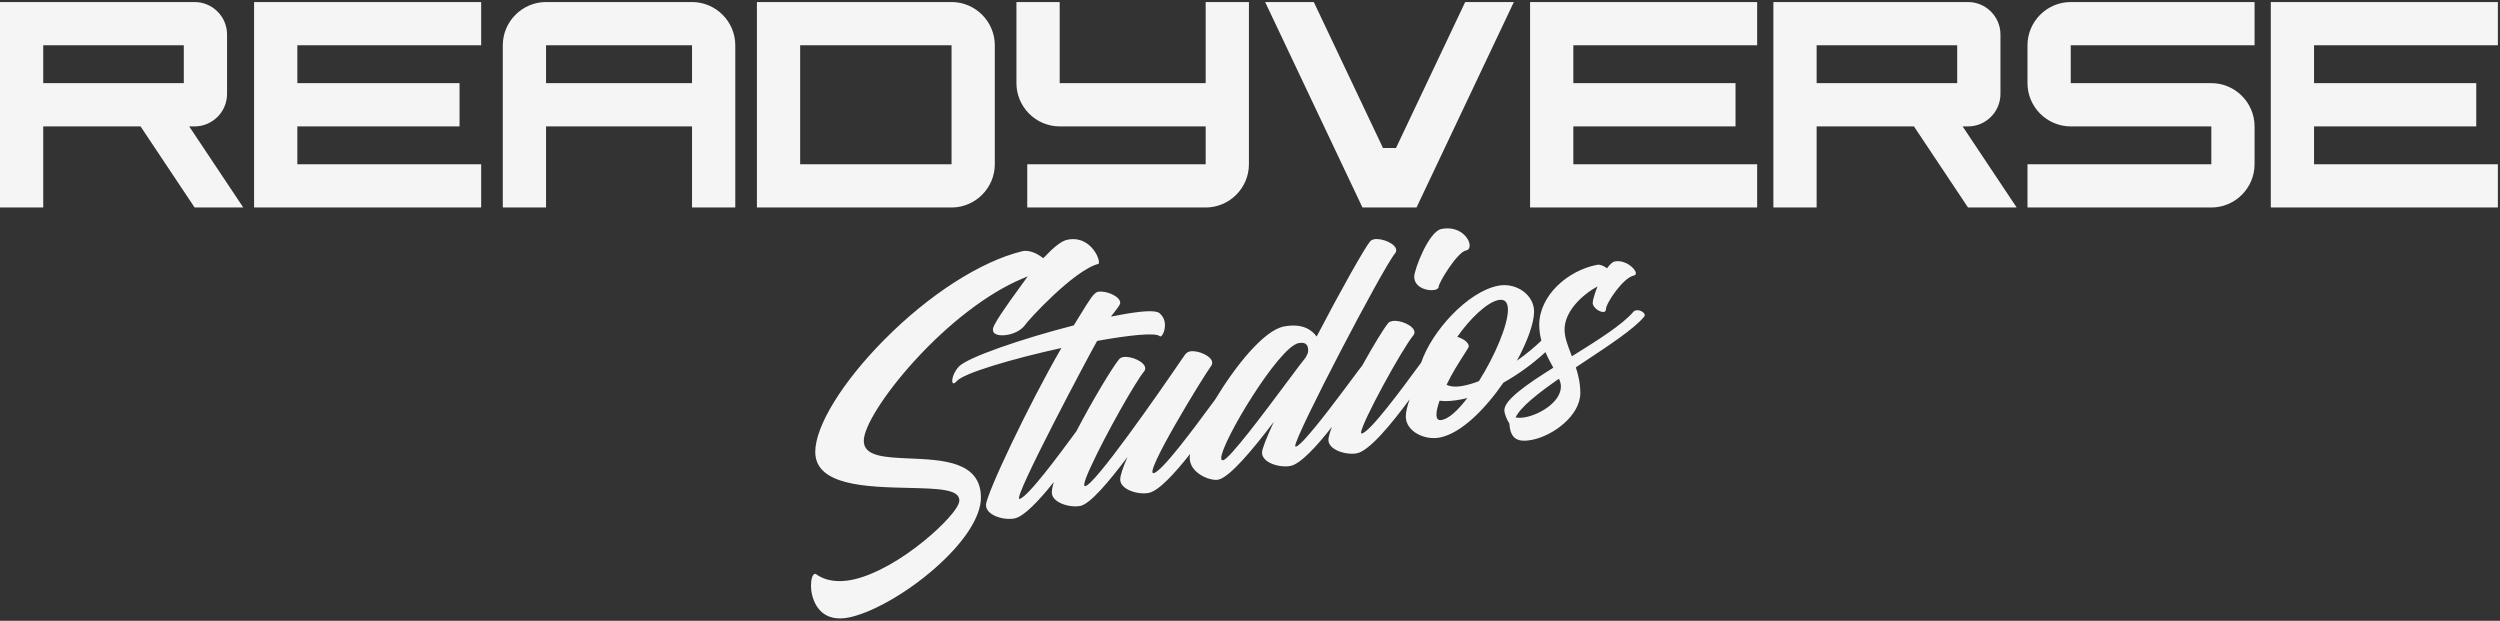 <svg width="741" height="184" viewBox="0 0 741 184" fill="none" xmlns="http://www.w3.org/2000/svg">
<rect x="0" y="0" width="741" height="184" fill="#333333" stroke="none"/>
<path fill-rule="evenodd" clip-rule="evenodd" d="M301.271 0.605V24.644C301.271 31.695 307.041 37.464 314.092 37.464H357.361V48.682H304.477V61.502H357.361C364.412 61.502 370.181 55.733 370.181 48.682V0.605H357.361V24.644H314.092V0.605H301.271ZM-0.008 0.605H57.684C62.972 0.605 67.299 4.932 67.299 10.221V27.849C67.299 33.137 62.972 37.464 57.684 37.464H56.081L72.107 61.502H57.684L41.658 37.464H12.813V61.502H-0.008V0.605ZM12.813 24.644H54.479V13.426H12.813V24.644ZM583.32 0.605H525.628V61.502H538.449V37.464H567.295L583.32 61.502H597.743L581.718 37.464H583.32C588.609 37.464 592.935 33.137 592.935 27.849V10.221C592.935 4.932 588.609 0.605 583.32 0.605ZM580.115 24.644H538.449V13.426H580.115V24.644ZM149.029 13.426C149.029 6.375 154.798 0.605 161.85 0.605H205.118C212.17 0.605 217.939 6.375 217.939 13.426V37.464V61.502H205.118V37.464H161.85V61.502H149.029V37.464V13.426ZM161.85 13.426H205.118V24.644H161.85V13.426ZM237.169 0.605H224.349V13.426V48.682V61.502H237.169H282.041C289.092 61.502 294.861 55.733 294.861 48.682V13.426C294.861 6.375 289.092 0.605 282.041 0.605H237.169ZM237.169 48.682H282.041V13.426H237.169V48.682ZM389.412 0.605H374.989L403.835 61.502H405.437H418.258H419.86L448.706 0.605H434.283L413.77 43.874H409.924L389.412 0.605ZM613.768 0.605C606.717 0.605 600.948 6.375 600.948 13.426V24.644C600.948 31.695 606.717 37.464 613.768 37.464H655.435V48.682H600.948V61.502H655.435C662.486 61.502 668.255 55.733 668.255 48.682V37.464C668.255 30.413 662.486 24.644 655.435 24.644H613.768V13.426H668.255V0.605H613.768ZM75.312 13.426V48.682V61.502H88.132H142.619V48.682H88.132V37.464H136.209V24.644H88.132V13.426H142.619V0.605H88.132H75.312V13.426ZM453.514 48.682V13.426V0.605H466.334H520.821V13.426H466.334V24.644H514.41V37.464H466.334V48.682H520.821V61.502H466.334H453.514V48.682ZM673.063 13.426V48.682V61.502H685.883H740.37V48.682H685.883V37.464H733.96V24.644H685.883V13.426H740.37V0.605H685.883H673.063V13.426ZM416.676 123.428C416.676 122.167 417.106 120.394 417.813 118.362C412.417 125.679 405.872 133.654 402.163 134.36C398.994 134.963 393.74 133.378 393.74 130.375C393.74 129.594 394.129 128.243 394.794 126.511C390.236 132.322 385.453 137.54 382.485 138.105C379.316 138.707 374.062 137.206 374.062 134.12C374.062 133.119 375.397 129.697 377.565 125.028C371.226 133.407 364.388 141.549 361.052 142.184C358.717 142.628 352.629 140.284 352.629 135.697C352.629 135.36 352.67 134.97 352.748 134.534C348.19 140.336 343.417 145.538 340.454 146.102C337.285 146.705 332.031 145.12 332.031 142.118C332.031 140.949 332.865 138.456 334.199 135.45C328.611 142.852 323.107 149.404 320.188 149.961C317.019 150.563 311.765 148.978 311.765 145.976C311.765 145.192 311.973 144.139 312.347 142.881C307.984 148.362 303.503 153.132 300.673 153.671C297.504 154.273 292.25 152.772 292.25 149.686C292.25 146.6 304.926 119.834 314.6 103.147C300.256 106.292 285.578 110.586 283.576 112.97C283.243 113.368 282.909 113.597 282.742 113.63C282.409 113.694 282.242 113.39 282.242 112.889C282.242 111.972 282.742 110.376 284.077 108.786C286.412 106.007 303.091 100.33 318.27 96.442C318.943 95.355 319.546 94.372 320.09 93.486L320.092 93.483L320.096 93.476L320.097 93.475L320.097 93.475C323.049 88.664 324.245 86.714 325.442 86.487C327.777 86.043 332.031 87.819 332.031 89.737C332.031 90.266 331.505 90.948 330.33 92.475L330.328 92.477L330.327 92.478L330.325 92.48C330.02 92.876 329.672 93.327 329.279 93.848L331.863 93.356C337.952 92.199 342.455 91.841 343.623 92.788C344.873 93.802 345.29 95.139 345.291 96.389C345.29 98.141 344.54 99.617 343.956 99.727C343.873 99.743 343.789 99.676 343.706 99.609C342.372 98.527 334.616 99.337 325.192 101.046C323.524 103.865 299.839 148.324 302.174 147.878C304.621 147.412 314.082 134.569 319.032 127.83C323.941 118.402 329.85 108.684 331.697 106.486C331.947 106.188 332.364 105.942 332.865 105.846C335.2 105.402 339.453 107.261 339.453 109.179C339.453 109.429 339.37 109.779 339.12 110.078C336.534 113.156 327.527 129.133 323.441 138.084C322.857 139.279 320.522 144.311 321.689 144.089C324.608 143.536 342.872 117.372 350.712 105.872C350.726 105.851 350.741 105.83 350.755 105.809C350.78 105.774 350.804 105.74 350.827 105.706L350.831 105.7L350.832 105.699C351.423 104.844 351.774 104.335 352.713 104.156C355.048 103.712 359.302 105.571 359.302 107.49C359.302 107.823 359.218 108.173 358.968 108.472C356.382 112.05 338.786 140.837 341.955 140.234C344.44 139.762 354.154 126.58 359.037 119.954L359.037 119.954C359.454 119.389 359.835 118.871 360.174 118.414C366.215 108.402 374.633 97.898 380.567 96.769C386.155 95.707 388.99 97.918 390.241 99.767C397.33 86.157 404.502 73.45 406.087 71.564C406.337 71.266 406.754 71.02 407.255 70.923V70.921C409.59 70.477 413.843 72.253 413.843 74.171C413.843 74.421 413.759 74.771 413.509 75.07C409.923 79.34 383.903 129.078 383.903 132.164C383.903 132.831 385.154 131.844 386.488 130.421C390.416 126.23 396.97 117.423 400.822 112.246L400.832 112.233L400.832 112.232L400.834 112.231C402.291 110.272 403.36 108.835 403.75 108.37C407.022 102.47 410.161 97.315 411.503 95.718C411.754 95.419 412.17 95.257 412.671 95.161C415.006 94.717 419.259 96.576 419.259 98.494C419.259 98.744 419.176 99.094 418.926 99.393C415.59 103.364 403.414 125.615 403.414 128.284C403.414 128.451 403.497 128.518 403.664 128.486C406.141 128.015 415.8 114.866 420.698 108.198L420.71 108.182V108.182C420.896 107.928 421.076 107.684 421.247 107.451C424.373 98.157 435.043 86.404 444.113 84.678C449.451 83.663 454.705 87.417 454.705 92.338C454.705 95.758 452.703 101.225 449.617 106.902C452.338 104.997 454.818 102.934 456.865 100.946C456.473 99.472 456.23 97.911 456.23 96.269C456.23 87.678 464.57 80.168 473.41 78.487C474.244 78.328 475.328 78.788 476.329 79.517C477.08 78.457 477.914 77.631 478.664 77.489C482.501 76.76 486.42 81.269 484.252 81.68C481.166 82.267 475.996 89.841 475.996 91.676C475.996 92.177 475.745 92.392 475.411 92.454C474.328 92.661 472.076 91.254 472.076 89.752C472.076 89.002 472.659 87.056 473.493 84.896C468.823 87.452 463.736 92.341 463.736 97.679C463.736 99.913 464.6 102.181 465.557 104.693C465.672 104.994 465.788 105.299 465.905 105.608L465.937 105.588C473.432 100.913 480.92 96.242 484.169 92.376C484.335 92.177 484.669 92.031 484.919 91.983V91.978C486.003 91.77 487.504 92.569 487.504 93.403C487.504 93.57 487.421 93.753 487.254 93.953C484.283 97.49 477.143 102.216 469.783 107.088L469.779 107.091L469.772 107.095C468.873 107.69 467.971 108.288 467.072 108.885C467.823 111.161 468.406 113.637 468.406 116.472C468.406 123.229 460.233 129.204 454.062 130.378C450.226 131.106 447.641 130.432 447.39 125.559C446.639 124.45 445.889 122.591 445.889 121.59C445.889 118.504 452.561 113.897 460.4 108.987C459.641 107.613 458.795 106.069 458.065 104.37C454.249 107.896 449.932 111.004 445.615 113.416C440.11 121.385 433.022 128.488 426.683 129.697C422.18 130.552 416.676 127.848 416.676 123.428ZM434.521 74.238C435.272 74.096 435.605 73.531 435.605 72.78C435.605 70.612 432.603 66.848 427.266 67.862C423.429 68.591 419.176 79.994 419.176 81.996C419.176 85.248 423.095 86.335 425.181 85.94C425.931 85.797 426.432 85.453 426.432 84.953C426.432 83.785 431.936 74.731 434.521 74.238ZM387.739 103.91C387.739 102.659 387.406 101.223 384.903 101.698C378.982 102.826 361.969 131.169 361.969 135.756C361.969 136.257 362.136 136.474 362.553 136.396C364.482 136.029 374.821 122.166 381.538 113.158L381.546 113.148C384.117 109.7 386.158 106.964 386.989 105.974C387.051 105.837 387.128 105.698 387.21 105.552C387.457 105.11 387.739 104.603 387.739 103.913V103.91ZM434.94 117.95C434.374 118.137 433.73 118.262 433.159 118.372L433.105 118.382C430.519 118.875 428.435 119.02 426.683 118.77C426.1 120.465 425.766 121.864 425.766 122.865C425.766 124.033 426.183 124.705 427.35 124.482C429.519 124.071 432.188 121.56 434.94 117.95ZM435.357 102.689C435.357 101.521 433.773 100.404 431.939 99.837C435.692 94.451 440.778 89.567 444.197 88.915C446.115 88.549 446.949 89.725 446.949 91.81C446.949 96.398 443.029 105.567 438.359 112.961C436.774 113.596 435.19 114.064 433.689 114.349C431.437 114.777 429.769 114.595 428.768 114.035C430.337 110.704 432.527 107.287 433.944 105.078L433.948 105.071C434.789 103.76 435.357 102.875 435.357 102.689ZM449.225 123.708C450.726 120.586 455.98 116.499 462.068 112.256C462.485 113.096 462.652 113.897 462.652 114.565C462.652 119.069 456.564 122.812 452.144 123.654C450.976 123.874 449.976 123.899 449.225 123.708ZM294.33 97.819C293.848 96.774 298.519 90.335 302.218 85.237C302.345 85.063 302.47 84.89 302.594 84.719C302.909 84.286 303.214 83.864 303.507 83.459L304.631 81.898L302.861 82.647C292.797 86.903 281.135 95.839 270.863 107.163C262.125 116.798 256.024 126.46 256.024 130.662C256.024 135.304 262.333 135.576 269.636 135.888H269.645C279.537 136.313 290.747 136.795 290.747 147.5C290.747 153.245 285.705 160.937 276.913 168.608C268.951 175.555 259.319 181.143 252.381 182.847C251.162 183.145 250.011 183.296 248.954 183.296C245.922 183.296 243.611 182.077 242.083 179.672C240.824 177.686 240.375 175.273 240.375 173.674C240.375 171.888 240.759 170.085 241.62 170.085C241.666 170.085 241.714 170.091 241.765 170.099C243.695 171.519 246.075 172.24 248.844 172.24C250.307 172.24 251.883 172.036 253.524 171.632C259.478 170.174 266.952 166.012 274.029 160.216C278.999 156.145 284.349 150.686 284.349 148.321C284.349 144.966 278.037 144.818 269.297 144.614L269.295 144.614L269.276 144.613H269.267H269.267C256.957 144.328 241.644 143.973 241.644 133.945C241.644 126.285 249.667 113.238 262.082 100.711C275.378 87.296 290.655 77.486 302.949 74.473C303.272 74.394 303.619 74.354 303.98 74.354C305.468 74.354 307.238 75.046 308.834 76.249L309.218 76.539L309.549 76.189C312.384 73.197 314.598 71.492 316.129 71.115C316.794 70.953 317.45 70.87 318.085 70.87C323.1 70.87 325.728 75.949 325.728 77.709C325.728 78.024 325.647 78.166 325.612 78.202C318.37 79.991 304.435 95.212 303.7 96.49C301.061 99.861 294.153 100.275 294.335 97.814L294.33 97.819Z" fill="#F5F5F5"/>
</svg>
